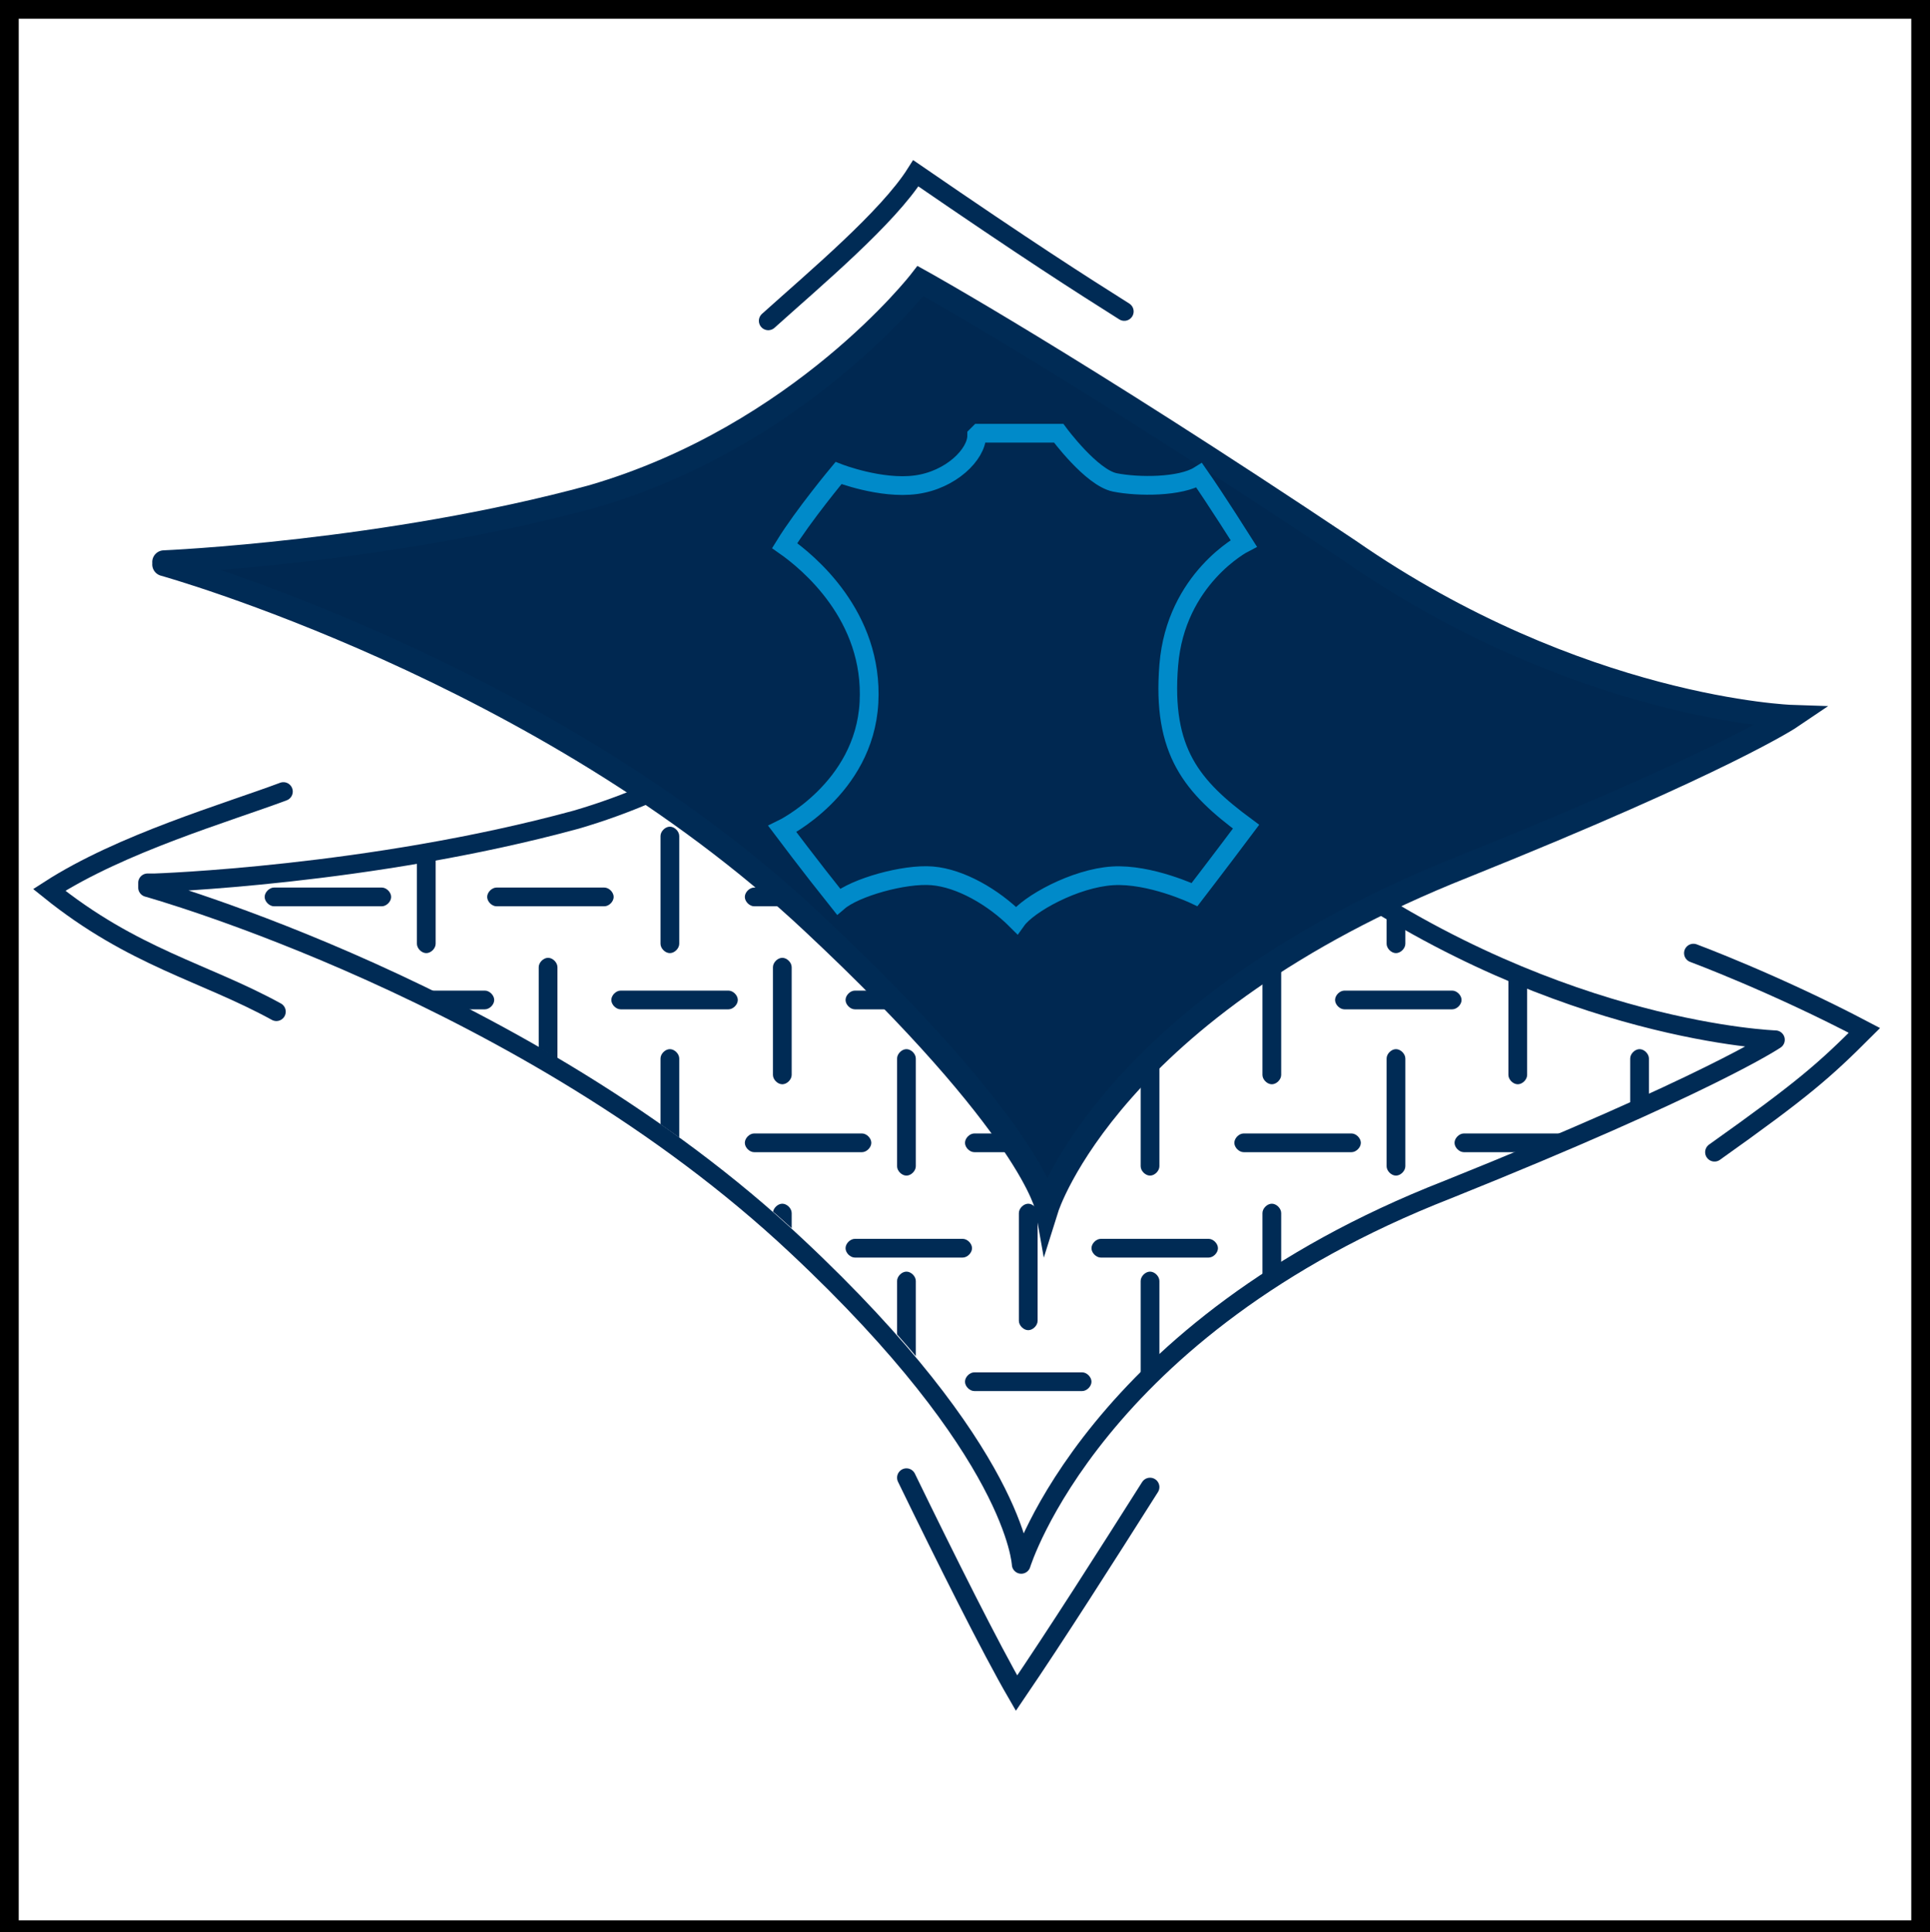 <?xml version="1.0" encoding="UTF-8"?>
<svg id="Ebene_1" data-name="Ebene 1" xmlns="http://www.w3.org/2000/svg" xmlns:xlink="http://www.w3.org/1999/xlink" version="1.1" viewBox="0 0 82.4 82.5">
  <rect x="0" y="0" width="82.4" height="82.5" fill="#333333" stroke="none"/>
  <defs>
    <style>
      .cls-1 {
        clip-path: url(#clippath);
      }

      .cls-2, .cls-3, .cls-4, .cls-5, .cls-6 {
        fill: none;
      }

      .cls-2, .cls-7 {
        stroke-width: 0px;
      }

      .cls-3, .cls-4, .cls-8, .cls-6 {
        stroke: #002b55;
        stroke-linecap: round;
      }

      .cls-3, .cls-5, .cls-9, .cls-6 {
        stroke-width: .8px;
      }

      .cls-4 {
        stroke-width: .8px;
      }

      .cls-7 {
        fill: #002b55;
      }

      .cls-8 {
        fill: #002851;
        stroke-miterlimit: 10;
      }

      .cls-5 {
        stroke: #008ac9;
      }

      .cls-9 {
        fill: #fff;
        stroke: #000;
      }

      .cls-6 {
        stroke-linejoin: round;
      }
    </style>
    <clipPath id="clippath">
      <path class="cls-2" d="M6.7,37.7s16.2,4.5,27.7,15.3c9.4,8.8,9.5,13.5,9.5,13.5,0,0,3.1-9.9,18.3-15.9,11.2-4.5,14-6.4,14-6.4,0,0-9.1-.3-18.9-7.1-11.8-7.9-18.3-11.5-18.3-11.5,0,0-5.1,6.6-14,9.2-8.8,2.4-18,2.7-18,2.7h-.3,0Z"/>
    </clipPath>
  </defs>
  <rect class="cls-9" x=".4" y=".4" width="81.6" height="82"/>
  <g class="cls-1">
    <path class="cls-7" d="M53.1,38.7h4.6c.2,0,.4-.2.4-.4s-.2-.4-.4-.4h-4.6c-.2,0-.4.2-.4.4s.2.4.4.4Z"/>
    <path class="cls-7" d="M62.6,38.7h4.6c.2,0,.4-.2.4-.4s-.2-.4-.4-.4h-4.6c-.2,0-.4.2-.4.4s.2.4.4.4Z"/>
    <path class="cls-7" d="M72,38.7h4.6c.2,0,.4-.2.4-.4s-.2-.4-.4-.4h-4.6c-.2,0-.4.2-.4.4s.2.4.4.4Z"/>
    <path class="cls-7" d="M53.1,49.2h4.6c.2,0,.4-.2.4-.4s-.2-.4-.4-.4h-4.6c-.2,0-.4.2-.4.4s.2.4.4.4Z"/>
    <path class="cls-7" d="M67.5,48.8c0-.2-.2-.4-.4-.4h-4.6c-.2,0-.4.2-.4.4s.2.4.4.4h4.6c.2,0,.4-.2.4-.4Z"/>
    <path class="cls-7" d="M76.6,48.4h-4.6c-.2,0-.4.2-.4.4s.2.4.4.4h4.6c.2,0,.4-.2.4-.4s-.2-.4-.4-.4Z"/>
    <path class="cls-7" d="M59.6,54.3c-.2,0-.4.2-.4.4v4.6c0,.2.2.4.4.4s.4-.2.4-.4v-4.6c0-.2-.2-.4-.4-.4Z"/>
    <path class="cls-7" d="M59.2,45.2v4.6c0,.2.2.4.4.4s.4-.2.4-.4v-4.6c0-.2-.2-.4-.4-.4s-.4.2-.4.4Z"/>
    <path class="cls-7" d="M59.6,40.7c.2,0,.4-.2.4-.4v-4.6c0-.2-.2-.4-.4-.4s-.4.2-.4.4v4.6c0,.2.2.4.4.4Z"/>
    <path class="cls-7" d="M70,54.3c-.2,0-.4.2-.4.4v4.6c0,.2.2.4.4.4s.4-.2.4-.4v-4.6c0-.2-.2-.4-.4-.4Z"/>
    <path class="cls-7" d="M69.6,45.2v4.6c0,.2.2.4.4.4s.4-.2.4-.4v-4.6c0-.2-.2-.4-.4-.4s-.4.2-.4.4Z"/>
    <path class="cls-7" d="M70,40.7c.2,0,.4-.2.4-.4v-4.6c0-.2-.2-.4-.4-.4s-.4.2-.4.4v4.6c0,.2.2.4.4.4Z"/>
    <path class="cls-7" d="M57.7,58.6h-4.6c-.2,0-.4.2-.4.4s.2.4.4.4h4.6c.2,0,.4-.2.4-.4s-.2-.4-.4-.4Z"/>
    <path class="cls-7" d="M67.2,58.6h-4.6c-.2,0-.4.2-.4.4s.2.4.4.4h4.6c.2,0,.4-.2.4-.4s-.2-.4-.4-.4Z"/>
    <path class="cls-7" d="M76.6,58.6h-4.6c-.2,0-.4.2-.4.4s.2.4.4.4h4.6c.2,0,.4-.2.4-.4s-.2-.4-.4-.4Z"/>
    <path class="cls-7" d="M62.4,53.3c0-.2-.2-.4-.4-.4h-4.6c-.2,0-.4.2-.4.4s.2.4.4.4h4.6c.2,0,.4-.2.4-.4Z"/>
    <path class="cls-7" d="M72.9,53.3c0-.2-.2-.4-.4-.4h-4.6c-.2,0-.4.2-.4.4s.2.4.4.4h4.6c.2,0,.4-.2.4-.4Z"/>
    <path class="cls-7" d="M57,42.7c0,.2.2.4.4.4h4.6c.2,0,.4-.2.4-.4s-.2-.4-.4-.4h-4.6c-.2,0-.4.2-.4.4Z"/>
    <path class="cls-7" d="M67.9,43.1h4.6c.2,0,.4-.2.4-.4s-.2-.4-.4-.4h-4.6c-.2,0-.4.2-.4.4s.2.4.4.4Z"/>
    <path class="cls-7" d="M53.9,51.8v4.6c0,.2.2.4.4.4s.4-.2.4-.4v-4.6c0-.2-.2-.4-.4-.4s-.4.2-.4.4Z"/>
    <path class="cls-7" d="M53.9,41.3v4.6c0,.2.2.4.4.4s.4-.2.4-.4v-4.6c0-.2-.2-.4-.4-.4s-.4.2-.4.4Z"/>
    <path class="cls-7" d="M75.7,56.4v-4.6c0-.2-.2-.4-.4-.4s-.4.2-.4.4v4.6c0,.2.2.4.4.4s.4-.2.4-.4Z"/>
    <path class="cls-7" d="M74.9,41.3v4.6c0,.2.2.4.4.4s.4-.2.4-.4v-4.6c0-.2-.2-.4-.4-.4s-.4.2-.4.4Z"/>
    <path class="cls-7" d="M64.4,51.8v4.6c0,.2.2.4.4.4s.4-.2.4-.4v-4.6c0-.2-.2-.4-.4-.4s-.4.2-.4.4Z"/>
    <path class="cls-7" d="M65.2,45.9v-4.6c0-.2-.2-.4-.4-.4s-.4.2-.4.4v4.6c0,.2.2.4.4.4s.4-.2.4-.4Z"/>
    <path class="cls-7" d="M32.2,38.7h4.6c.2,0,.4-.2.4-.4s-.2-.4-.4-.4h-4.6c-.2,0-.4.2-.4.4s.2.4.4.4Z"/>
    <path class="cls-7" d="M41.7,38.7h4.6c.2,0,.4-.2.4-.4s-.2-.4-.4-.4h-4.6c-.2,0-.4.2-.4.4s.2.4.4.4Z"/>
    <path class="cls-7" d="M32.2,49.2h4.6c.2,0,.4-.2.4-.4s-.2-.4-.4-.4h-4.6c-.2,0-.4.2-.4.4s.2.4.4.4Z"/>
    <path class="cls-7" d="M46.6,48.8c0-.2-.2-.4-.4-.4h-4.6c-.2,0-.4.2-.4.4s.2.4.4.4h4.6c.2,0,.4-.2.4-.4Z"/>
    <path class="cls-7" d="M38.7,54.3c-.2,0-.4.2-.4.4v4.6c0,.2.2.4.4.4s.4-.2.4-.4v-4.6c0-.2-.2-.4-.4-.4Z"/>
    <path class="cls-7" d="M38.3,45.2v4.6c0,.2.2.4.4.4s.4-.2.4-.4v-4.6c0-.2-.2-.4-.4-.4s-.4.2-.4.4Z"/>
    <path class="cls-7" d="M38.7,40.7c.2,0,.4-.2.4-.4v-4.6c0-.2-.2-.4-.4-.4s-.4.2-.4.4v4.6c0,.2.2.4.4.4Z"/>
    <path class="cls-7" d="M49.1,54.3c-.2,0-.4.2-.4.4v4.6c0,.2.2.4.4.4s.4-.2.4-.4v-4.6c0-.2-.2-.4-.4-.4Z"/>
    <path class="cls-7" d="M49.5,49.8v-4.6c0-.2-.2-.4-.4-.4s-.4.2-.4.4v4.6c0,.2.2.4.4.4s.4-.2.4-.4Z"/>
    <path class="cls-7" d="M49.1,40.7c.2,0,.4-.2.4-.4v-4.6c0-.2-.2-.4-.4-.4s-.4.2-.4.4v4.6c0,.2.2.4.4.4Z"/>
    <path class="cls-7" d="M36.8,58.6h-4.6c-.2,0-.4.2-.4.4s.2.4.4.4h4.6c.2,0,.4-.2.4-.4s-.2-.4-.4-.4Z"/>
    <path class="cls-7" d="M46.2,58.6h-4.6c-.2,0-.4.2-.4.4s.2.4.4.4h4.6c.2,0,.4-.2.4-.4s-.2-.4-.4-.4Z"/>
    <path class="cls-7" d="M41.5,53.3c0-.2-.2-.4-.4-.4h-4.6c-.2,0-.4.2-.4.4s.2.4.4.4h4.6c.2,0,.4-.2.4-.4Z"/>
    <path class="cls-7" d="M51.6,52.9h-4.6c-.2,0-.4.2-.4.4s.2.4.4.4h4.6c.2,0,.4-.2.4-.4s-.2-.4-.4-.4Z"/>
    <path class="cls-7" d="M36.1,42.7c0,.2.2.4.4.4h4.6c.2,0,.4-.2.4-.4s-.2-.4-.4-.4h-4.6c-.2,0-.4.2-.4.4Z"/>
    <path class="cls-7" d="M51.6,42.3h-4.6c-.2,0-.4.2-.4.4s.2.4.4.4h4.6c.2,0,.4-.2.4-.4s-.2-.4-.4-.4Z"/>
    <path class="cls-7" d="M33,51.8v4.6c0,.2.2.4.4.4s.4-.2.4-.4v-4.6c0-.2-.2-.4-.4-.4s-.4.2-.4.4Z"/>
    <path class="cls-7" d="M33,41.3v4.6c0,.2.2.4.4.4s.4-.2.4-.4v-4.6c0-.2-.2-.4-.4-.4s-.4.2-.4.4Z"/>
    <path class="cls-7" d="M43.5,51.8v4.6c0,.2.2.4.4.4s.4-.2.4-.4v-4.6c0-.2-.2-.4-.4-.4s-.4.2-.4.4Z"/>
    <path class="cls-7" d="M44.3,45.9v-4.6c0-.2-.2-.4-.4-.4s-.4.2-.4.4v4.6c0,.2.2.4.4.4s.4-.2.4-.4Z"/>
    <path class="cls-7" d="M11.7,38.7h4.6c.2,0,.4-.2.4-.4s-.2-.4-.4-.4h-4.6c-.2,0-.4.2-.4.4s.2.4.4.4Z"/>
    <path class="cls-7" d="M21.2,38.7h4.6c.2,0,.4-.2.4-.4s-.2-.4-.4-.4h-4.6c-.2,0-.4.2-.4.4s.2.4.4.4Z"/>
    <path class="cls-7" d="M11.7,49.2h4.6c.2,0,.4-.2.4-.4s-.2-.4-.4-.4h-4.6c-.2,0-.4.2-.4.4s.2.4.4.4Z"/>
    <path class="cls-7" d="M26.2,48.8c0-.2-.2-.4-.4-.4h-4.6c-.2,0-.4.2-.4.4s.2.4.4.4h4.6c.2,0,.4-.2.4-.4Z"/>
    <path class="cls-7" d="M18.2,54.3c-.2,0-.4.2-.4.4v4.6c0,.2.2.4.4.4s.4-.2.4-.4v-4.6c0-.2-.2-.4-.4-.4Z"/>
    <path class="cls-7" d="M17.8,45.2v4.6c0,.2.2.4.4.4s.4-.2.4-.4v-4.6c0-.2-.2-.4-.4-.4s-.4.2-.4.4Z"/>
    <path class="cls-7" d="M18.2,40.7c.2,0,.4-.2.4-.4v-4.6c0-.2-.2-.4-.4-.4s-.4.2-.4.4v4.6c0,.2.2.4.4.4Z"/>
    <path class="cls-7" d="M28.6,54.3c-.2,0-.4.2-.4.4v4.6c0,.2.2.4.4.4s.4-.2.4-.4v-4.6c0-.2-.2-.4-.4-.4Z"/>
    <path class="cls-7" d="M29,49.8v-4.6c0-.2-.2-.4-.4-.4s-.4.2-.4.4v4.6c0,.2.2.4.4.4s.4-.2.4-.4Z"/>
    <path class="cls-7" d="M28.6,40.7c.2,0,.4-.2.4-.4v-4.6c0-.2-.2-.4-.4-.4s-.4.2-.4.4v4.6c0,.2.2.4.4.4Z"/>
    <path class="cls-7" d="M16.3,58.6h-4.6c-.2,0-.4.2-.4.4s.2.4.4.4h4.6c.2,0,.4-.2.4-.4s-.2-.4-.4-.4Z"/>
    <path class="cls-7" d="M25.8,58.6h-4.6c-.2,0-.4.2-.4.4s.2.4.4.4h4.6c.2,0,.4-.2.4-.4s-.2-.4-.4-.4Z"/>
    <path class="cls-7" d="M21,53.3c0-.2-.2-.4-.4-.4h-4.6c-.2,0-.4.2-.4.4s.2.4.4.4h4.6c.2,0,.4-.2.4-.4Z"/>
    <path class="cls-7" d="M31.1,52.9h-4.6c-.2,0-.4.2-.4.4s.2.4.4.4h4.6c.2,0,.4-.2.4-.4s-.2-.4-.4-.4Z"/>
    <path class="cls-7" d="M15.7,42.7c0,.2.2.4.4.4h4.6c.2,0,.4-.2.4-.4s-.2-.4-.4-.4h-4.6c-.2,0-.4.2-.4.4Z"/>
    <path class="cls-7" d="M31.1,42.3h-4.6c-.2,0-.4.2-.4.4s.2.4.4.4h4.6c.2,0,.4-.2.4-.4s-.2-.4-.4-.4Z"/>
    <path class="cls-7" d="M12.5,51.8v4.6c0,.2.2.4.4.4s.4-.2.4-.4v-4.6c0-.2-.2-.4-.4-.4s-.4.2-.4.4Z"/>
    <path class="cls-7" d="M12.5,41.3v4.6c0,.2.2.4.4.4s.4-.2.4-.4v-4.6c0-.2-.2-.4-.4-.4s-.4.2-.4.4Z"/>
    <path class="cls-7" d="M23,51.8v4.6c0,.2.2.4.4.4s.4-.2.4-.4v-4.6c0-.2-.2-.4-.4-.4s-.4.2-.4.4Z"/>
    <path class="cls-7" d="M23.8,45.9v-4.6c0-.2-.2-.4-.4-.4s-.4.2-.4.4v4.6c0,.2.2.4.4.4s.4-.2.4-.4Z"/>
  </g>
  <g>
    <path class="cls-6" d="M6.3,37.9s16.2,4.5,27.7,15.3c9.4,8.8,9.6,13.6,9.6,13.6,0,0,3.1-10.1,18.2-16,11.2-4.5,14-6.4,14-6.4,0,0-9.1-.3-18.9-7.1-11.8-7.9-18.3-11.5-18.3-11.5,0,0-5.1,6.6-14,9.2-8.8,2.4-18,2.7-18,2.7h-.3,0Z"/>
    <path class="cls-8" d="M7,24.1s16.2,4.5,27.7,15.3c9.4,8.8,10,12.2,10,12.2,0,0,2.7-8.6,17.8-14.6,11.2-4.5,14-6.4,14-6.4,0,0-9.1-.3-18.9-7.1-11.8-7.9-18.3-11.5-18.3-11.5,0,0-5.1,6.6-14,9.2-8.8,2.4-18.3,2.8-18.3,2.8"/>
  </g>
  <path class="cls-5" d="M41.8,18.5h3.4s1.4,1.9,2.4,2.1,2.8.2,3.6-.3c.7,1,1.9,2.9,1.9,2.9,0,0-2.9,1.5-3.2,5.2s1,5.2,3.3,6.9c-1.2,1.6-2.2,2.9-2.2,2.9,0,0-1.9-.9-3.5-.8s-3.6,1.2-4.1,1.9c-1-1-2.4-1.8-3.6-1.9s-3.3.5-4,1.1c-1.2-1.5-2.4-3.1-2.4-3.1,0,0,3.5-1.7,3.7-5.4s-2.6-6-3.6-6.7c.8-1.3,2.3-3.1,2.3-3.1,0,0,1.8.7,3.3.5s2.6-1.3,2.6-2.1Z"/>
  <path class="cls-3" d="M32.8,13.7c2-1.8,5.1-4.4,6.3-6.3,4.8,3.3,7,4.7,8.9,5.9"/>
  <path class="cls-3" d="M38.7,63.1c1.7,3.5,3.6,7.3,4.7,9.2,1.7-2.5,3.8-5.8,5.7-8.8"/>
  <path class="cls-4" d="M73.2,49.2c3.8-2.7,4.7-3.5,6.4-5.2-3.8-2-7.3-3.3-7.3-3.3"/>
  <path class="cls-3" d="M12.1,33.8c-2.4.9-6.9,2.2-10,4.2,3.6,2.9,6.6,3.5,9.7,5.2"/>
</svg>